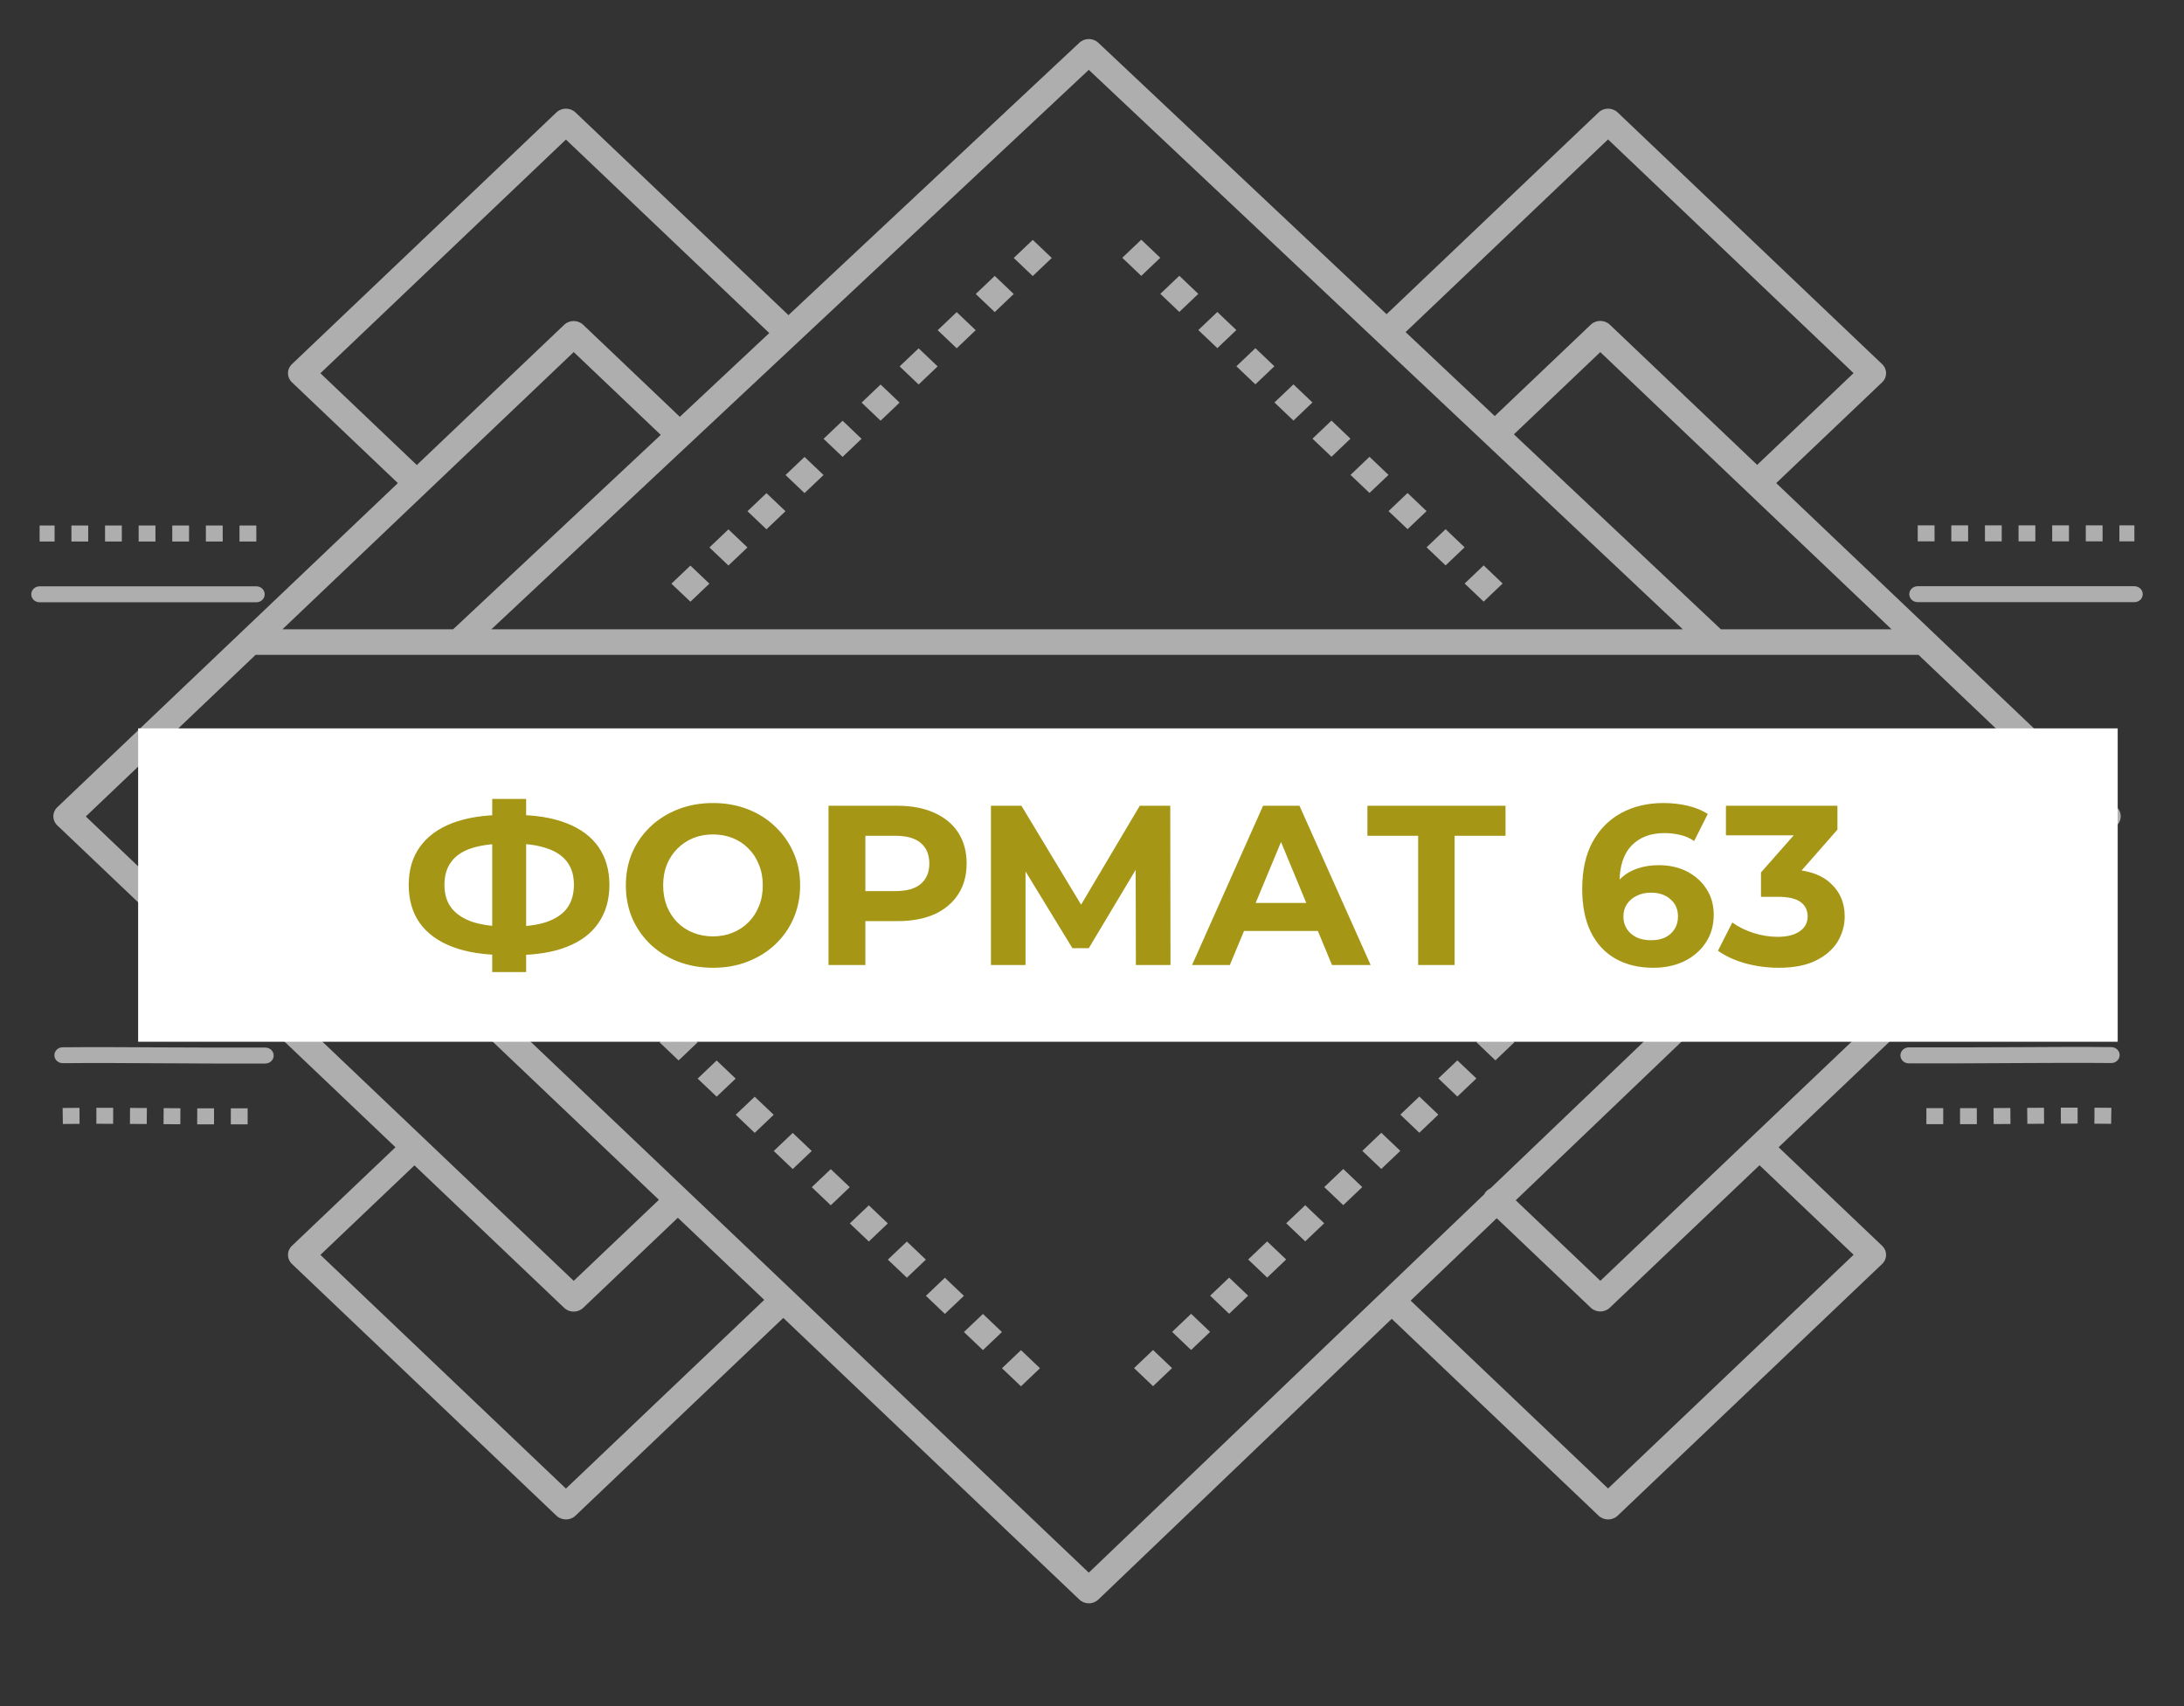 <?xml version="1.0" encoding="UTF-8"?> <svg xmlns="http://www.w3.org/2000/svg" width="64" height="50" viewBox="0 0 64 50" fill="none"><rect x="0" y="0" width="64" height="50" fill="#333333" stroke="none"/><g clip-path="url(#clip0_2001_330)"><path d="M50.414 18.428C50.419 18.433 50.424 18.438 50.429 18.443H55.431L46.895 10.319L44.363 12.729L50.414 18.428ZM7.018 15.87H7.511V15.401H7.018V15.87ZM7.257 32.482H6.764V32.951H7.257V32.482ZM6.272 32.482C6.108 32.482 5.944 32.482 5.78 32.481L5.778 32.95C5.943 32.951 6.107 32.951 6.272 32.951V32.482ZM5.288 32.479C5.125 32.478 4.961 32.477 4.796 32.476L4.792 32.945C4.956 32.946 5.121 32.948 5.284 32.948L5.287 32.479H5.288ZM4.303 32.472C4.14 32.471 3.975 32.47 3.811 32.469L3.808 32.938C3.972 32.939 4.135 32.94 4.3 32.941L4.304 32.472H4.303ZM3.317 32.466C3.152 32.466 2.988 32.465 2.824 32.465V32.934C2.987 32.934 3.151 32.934 3.315 32.935L3.317 32.466ZM2.33 32.467C2.165 32.468 2 32.469 1.835 32.471L1.842 32.94C2.005 32.938 2.169 32.936 2.332 32.936L2.329 32.467H2.33ZM1.161 15.87H1.6V15.401H1.161V15.87ZM2.093 15.87H2.585V15.401H2.093V15.87ZM3.078 15.87H3.57V15.401H3.078V15.87ZM4.063 15.87H4.555V15.401H4.063V15.87ZM5.048 15.87H5.54V15.401H5.048V15.87ZM6.033 15.87H6.526V15.401H6.033V15.87ZM7.511 17.183C7.647 17.183 7.757 17.288 7.757 17.417C7.757 17.547 7.647 17.651 7.511 17.651H1.161C1.025 17.651 0.916 17.547 0.916 17.417C0.916 17.288 1.025 17.183 1.161 17.183H7.511ZM1.841 31.158C1.705 31.159 1.595 31.056 1.594 30.927C1.593 30.797 1.702 30.692 1.837 30.692C2.744 30.683 3.655 30.689 4.562 30.694C5.039 30.697 5.515 30.7 6.216 30.7H7.773C7.909 30.7 8.02 30.804 8.02 30.934C8.02 31.064 7.91 31.168 7.773 31.168H6.216C5.822 31.168 5.191 31.164 4.559 31.16C3.655 31.155 2.745 31.149 1.842 31.158H1.841ZM49.313 18.442L31.906 2.047L14.399 18.442H49.314H49.313ZM13.28 18.442C13.285 18.436 13.29 18.431 13.296 18.426L19.363 12.745L16.812 10.318L8.277 18.442H13.28ZM7.489 19.192L2.514 23.928L8.003 29.153C8.856 29.148 9.713 29.152 10.566 29.156C10.965 29.158 11.365 29.16 12.22 29.16H51.49C52.345 29.16 52.744 29.158 53.144 29.156C53.997 29.152 54.854 29.148 55.707 29.153L61.197 23.928L56.221 19.192H7.49H7.489ZM8.785 29.897L16.812 37.537L19.309 35.162L13.788 29.909H12.22C11.978 29.909 11.273 29.906 10.564 29.902C9.973 29.899 9.379 29.896 8.786 29.897H8.785ZM14.898 29.909L31.906 46.089L43.49 35.004C43.509 34.965 43.535 34.93 43.568 34.898C43.6 34.868 43.637 34.843 43.677 34.825L48.815 29.909H14.899H14.898ZM49.922 29.909L44.417 35.176L46.897 37.536L54.924 29.896C54.332 29.896 53.738 29.898 53.147 29.901C52.437 29.904 51.732 29.908 51.49 29.908H49.922V29.909ZM30.264 8.09L29.707 7.56L30.264 7.03L30.821 7.56L30.264 8.09ZM30.476 40.098L29.919 40.628L29.362 40.098L29.919 39.568L30.476 40.098ZM29.361 39.037L28.804 39.567L28.247 39.037L28.804 38.507L29.361 39.037ZM28.246 37.976L27.689 38.506L27.133 37.976L27.689 37.446L28.246 37.976ZM27.132 36.915L26.575 37.445L26.018 36.915L26.575 36.385L27.132 36.915ZM26.017 35.854L25.46 36.384L24.903 35.854L25.46 35.324L26.017 35.854ZM24.902 34.792L24.345 35.323L23.788 34.792L24.345 34.263L24.902 34.792ZM23.787 33.731L23.23 34.261L22.674 33.731L23.23 33.202L23.787 33.731ZM22.673 32.67L22.116 33.2L21.559 32.67L22.116 32.141L22.673 32.67ZM21.558 31.61L21.001 32.139L20.444 31.61L21.001 31.079L21.558 31.61ZM20.443 30.548L19.886 31.078L19.329 30.548L19.886 30.018L20.443 30.548ZM20.232 17.634L19.675 17.105L20.232 16.575L20.788 17.105L20.232 17.634ZM21.346 16.573L20.789 16.044L21.346 15.514L21.903 16.044L21.346 16.573ZM22.461 15.512L21.904 14.982L22.461 14.452L23.018 14.982L22.461 15.512ZM23.576 14.451L23.019 13.921L23.576 13.391L24.133 13.921L23.576 14.451ZM24.691 13.39L24.134 12.86L24.691 12.33L25.247 12.86L24.691 13.39ZM25.805 12.329L25.248 11.799L25.805 11.269L26.362 11.799L25.805 12.329ZM26.92 11.268L26.363 10.738L26.92 10.208L27.477 10.738L26.92 11.268ZM28.035 10.207L27.478 9.677L28.035 9.147L28.592 9.677L28.035 10.207ZM29.15 9.146L28.593 8.616L29.15 8.086L29.706 8.616L29.15 9.146ZM22.953 38.624L16.863 44.42C16.71 44.566 16.46 44.566 16.306 44.42L8.554 37.041C8.4 36.895 8.4 36.657 8.554 36.511L11.589 33.622L1.678 24.188C1.524 24.042 1.524 23.804 1.678 23.658L11.659 14.158L8.554 11.203C8.4 11.057 8.4 10.819 8.554 10.673L16.306 3.294C16.46 3.148 16.71 3.148 16.863 3.294L23.105 9.235L31.631 1.251C31.785 1.108 32.03 1.108 32.184 1.252L40.632 9.208L46.846 3.294C46.999 3.148 47.249 3.148 47.403 3.294L55.155 10.673C55.309 10.819 55.309 11.057 55.155 11.203L52.05 14.158L62.031 23.658C62.185 23.804 62.185 24.042 62.031 24.188L52.12 33.622L55.155 36.511C55.309 36.657 55.309 36.895 55.155 37.041L47.403 44.42C47.249 44.566 46.999 44.566 46.846 44.42L40.783 38.65L32.186 46.877C32.032 47.023 31.785 47.025 31.63 46.878L22.954 38.624H22.953ZM12.146 34.152L9.389 36.776L16.584 43.625L22.395 38.095L19.864 35.688L17.089 38.329C16.936 38.475 16.686 38.475 16.533 38.329L12.145 34.153L12.146 34.152ZM22.543 9.761L16.584 4.09L9.389 10.939L12.214 13.628L16.533 9.518C16.686 9.372 16.936 9.372 17.089 9.518L19.922 12.215L22.542 9.761H22.543ZM56.69 15.396H56.197V15.865H56.69V15.396ZM56.451 32.946H56.944V32.477H56.451V32.946ZM57.437 32.946C57.601 32.946 57.765 32.946 57.93 32.945L57.928 32.476C57.764 32.477 57.6 32.477 57.437 32.477V32.946ZM58.423 32.943C58.587 32.942 58.751 32.941 58.915 32.94L58.911 32.471C58.747 32.472 58.583 32.474 58.419 32.474L58.422 32.943H58.423ZM59.408 32.936C59.572 32.935 59.736 32.934 59.9 32.933L59.897 32.464C59.733 32.465 59.569 32.466 59.405 32.467L59.409 32.936H59.408ZM60.392 32.93C60.556 32.93 60.72 32.929 60.883 32.929V32.46C60.719 32.46 60.555 32.46 60.39 32.461L60.392 32.93ZM61.375 32.931C61.539 32.932 61.703 32.933 61.865 32.935L61.872 32.466C61.707 32.464 61.542 32.462 61.377 32.462L61.374 32.931H61.375ZM62.546 15.396H62.107V15.865H62.546V15.396ZM61.614 15.396H61.122V15.865H61.614V15.396ZM60.629 15.396H60.137V15.865H60.629V15.396ZM59.644 15.396H59.152V15.865H59.644V15.396ZM58.659 15.396H58.167V15.865H58.659V15.396ZM57.674 15.396H57.181V15.865H57.674V15.396ZM56.196 17.647C56.06 17.647 55.95 17.543 55.95 17.413C55.95 17.284 56.06 17.18 56.196 17.18H62.546C62.682 17.18 62.791 17.284 62.791 17.413C62.791 17.543 62.682 17.647 62.546 17.647H56.196ZM61.871 30.687C62.007 30.688 62.115 30.793 62.114 30.922C62.113 31.051 62.002 31.154 61.868 31.154C60.964 31.145 60.054 31.151 59.15 31.155C58.518 31.159 57.888 31.163 57.494 31.163H55.936C55.8 31.163 55.69 31.059 55.69 30.929C55.69 30.8 55.8 30.695 55.936 30.695H57.494C58.195 30.695 58.67 30.692 59.148 30.689C60.054 30.684 60.965 30.678 61.872 30.687H61.871ZM34.001 7.555L33.444 8.085L32.887 7.555L33.444 7.025L34.001 7.555ZM33.789 40.624L33.232 40.094L33.789 39.564L34.346 40.094L33.789 40.624ZM34.904 39.563L34.347 39.033L34.904 38.503L35.461 39.033L34.904 39.563ZM36.019 38.502L35.462 37.972L36.019 37.442L36.575 37.972L36.019 38.502ZM37.133 37.441L36.577 36.911L37.133 36.381L37.69 36.911L37.133 37.441ZM38.248 36.38L37.691 35.85L38.248 35.32L38.805 35.85L38.248 36.38ZM39.363 35.319L38.806 34.789L39.363 34.259L39.92 34.789L39.363 35.319ZM40.478 34.258L39.921 33.728L40.478 33.198L41.035 33.728L40.478 34.258ZM41.592 33.197L41.035 32.666L41.592 32.136L42.149 32.666L41.592 33.197ZM42.707 32.136L42.15 31.605L42.707 31.076L43.264 31.605L42.707 32.136ZM43.822 31.075L43.265 30.544L43.822 30.015L44.379 30.544L43.822 31.075ZM44.033 17.101L43.477 17.631L42.92 17.101L43.477 16.57L44.033 17.101ZM42.919 16.04L42.362 16.57L41.805 16.04L42.362 15.509L42.919 16.04ZM41.804 14.979L41.247 15.508L40.69 14.979L41.247 14.448L41.804 14.979ZM40.689 13.918L40.132 14.447L39.575 13.918L40.132 13.387L40.689 13.918ZM39.574 12.856L39.018 13.386L38.461 12.856L39.018 12.326L39.574 12.856ZM38.46 11.795L37.903 12.325L37.346 11.795L37.903 11.265L38.46 11.795ZM37.345 10.734L36.788 11.264L36.231 10.734L36.788 10.204L37.345 10.734ZM36.23 9.673L35.673 10.203L35.116 9.673L35.673 9.143L36.23 9.673ZM35.115 8.612L34.559 9.142L34.002 8.612L34.559 8.082L35.115 8.612ZM51.561 34.149L47.173 38.325C47.02 38.471 46.77 38.471 46.617 38.325L43.86 35.702L41.337 38.116L47.123 43.622L54.318 36.773L51.561 34.149ZM41.19 9.733L43.802 12.193L46.617 9.514C46.77 9.368 47.02 9.368 47.173 9.514L51.492 13.624L54.317 10.935L47.122 4.086L41.189 9.733H41.19Z" fill="#AEAEAE"></path><path d="M62.057 21.346H4.048V30.53H62.057V21.346Z" fill="white"></path><path d="M14.798 27.988C14.193 27.988 13.68 27.908 13.257 27.748C12.839 27.588 12.522 27.357 12.304 27.055C12.086 26.748 11.977 26.375 11.977 25.935C11.977 25.495 12.086 25.123 12.304 24.821C12.522 24.515 12.839 24.281 13.257 24.121C13.68 23.961 14.193 23.881 14.798 23.881C14.806 23.881 14.831 23.881 14.871 23.881C14.915 23.881 14.958 23.881 14.998 23.881C15.042 23.881 15.066 23.881 15.071 23.881C15.671 23.881 16.178 23.961 16.591 24.121C17.009 24.281 17.325 24.515 17.538 24.821C17.751 25.128 17.858 25.499 17.858 25.935C17.858 26.366 17.751 26.737 17.538 27.048C17.329 27.355 17.02 27.588 16.611 27.748C16.207 27.908 15.711 27.988 15.124 27.988C15.111 27.988 15.08 27.988 15.031 27.988C14.982 27.988 14.933 27.988 14.884 27.988C14.84 27.988 14.811 27.988 14.798 27.988ZM14.898 27.155C14.911 27.155 14.929 27.155 14.951 27.155C14.973 27.155 14.989 27.155 14.998 27.155C15.407 27.155 15.744 27.11 16.011 27.022C16.282 26.928 16.485 26.793 16.618 26.615C16.751 26.433 16.818 26.204 16.818 25.928C16.818 25.652 16.749 25.426 16.611 25.248C16.473 25.07 16.271 24.939 16.005 24.855C15.742 24.766 15.411 24.721 15.011 24.721C15.002 24.721 14.984 24.721 14.958 24.721C14.935 24.721 14.915 24.721 14.898 24.721C14.475 24.721 14.126 24.763 13.851 24.848C13.575 24.932 13.368 25.066 13.231 25.248C13.093 25.426 13.024 25.655 13.024 25.935C13.024 26.215 13.097 26.446 13.244 26.628C13.391 26.806 13.602 26.939 13.877 27.028C14.158 27.113 14.498 27.155 14.898 27.155ZM14.424 28.488V23.414H15.418V28.488H14.424ZM20.9 28.362C20.531 28.362 20.189 28.302 19.873 28.182C19.562 28.062 19.291 27.893 19.06 27.675C18.833 27.457 18.655 27.202 18.526 26.908C18.402 26.615 18.34 26.295 18.34 25.948C18.34 25.601 18.402 25.281 18.526 24.988C18.655 24.695 18.835 24.439 19.066 24.221C19.297 24.003 19.569 23.834 19.88 23.714C20.191 23.594 20.529 23.534 20.893 23.534C21.262 23.534 21.6 23.594 21.907 23.714C22.218 23.834 22.487 24.003 22.713 24.221C22.945 24.439 23.125 24.695 23.253 24.988C23.382 25.277 23.447 25.597 23.447 25.948C23.447 26.295 23.382 26.617 23.253 26.915C23.125 27.208 22.945 27.464 22.713 27.682C22.487 27.895 22.218 28.062 21.907 28.182C21.6 28.302 21.264 28.362 20.9 28.362ZM20.893 27.442C21.102 27.442 21.293 27.406 21.467 27.335C21.644 27.264 21.8 27.162 21.933 27.028C22.067 26.895 22.169 26.737 22.24 26.555C22.316 26.373 22.353 26.17 22.353 25.948C22.353 25.726 22.316 25.524 22.24 25.341C22.169 25.159 22.067 25.001 21.933 24.868C21.804 24.735 21.651 24.632 21.473 24.561C21.296 24.49 21.102 24.454 20.893 24.454C20.684 24.454 20.491 24.49 20.313 24.561C20.14 24.632 19.986 24.735 19.853 24.868C19.72 25.001 19.615 25.159 19.54 25.341C19.468 25.524 19.433 25.726 19.433 25.948C19.433 26.166 19.468 26.368 19.54 26.555C19.615 26.737 19.717 26.895 19.846 27.028C19.98 27.162 20.135 27.264 20.313 27.335C20.491 27.406 20.684 27.442 20.893 27.442ZM24.279 28.282V23.614H26.299C26.717 23.614 27.077 23.683 27.38 23.821C27.682 23.954 27.915 24.148 28.08 24.401C28.244 24.654 28.326 24.957 28.326 25.308C28.326 25.655 28.244 25.955 28.08 26.208C27.915 26.462 27.682 26.657 27.38 26.795C27.077 26.928 26.717 26.995 26.299 26.995H24.879L25.359 26.508V28.282H24.279ZM25.359 26.628L24.879 26.115H26.239C26.573 26.115 26.822 26.044 26.986 25.901C27.151 25.759 27.233 25.561 27.233 25.308C27.233 25.05 27.151 24.85 26.986 24.708C26.822 24.566 26.573 24.494 26.239 24.494H24.879L25.359 23.981V26.628ZM29.039 28.282V23.614H29.932L31.919 26.908H31.446L33.4 23.614H34.293L34.3 28.282H33.286L33.279 25.168H33.473L31.906 27.788H31.426L29.826 25.168H30.052V28.282H29.039ZM34.932 28.282L37.013 23.614H38.08L40.166 28.282H39.033L37.326 24.161H37.753L36.039 28.282H34.932ZM35.972 27.282L36.259 26.462H38.66L38.953 27.282H35.972ZM41.558 28.282V24.248L41.804 24.494H40.071V23.614H44.118V24.494H42.385L42.625 24.248V28.282H41.558ZM48.452 28.362C48.025 28.362 47.654 28.273 47.338 28.095C47.027 27.917 46.787 27.657 46.618 27.315C46.449 26.973 46.365 26.55 46.365 26.048C46.365 25.51 46.465 25.055 46.665 24.681C46.869 24.308 47.149 24.023 47.505 23.828C47.865 23.632 48.278 23.534 48.745 23.534C48.994 23.534 49.232 23.561 49.459 23.614C49.685 23.668 49.881 23.748 50.045 23.854L49.645 24.648C49.516 24.559 49.379 24.499 49.232 24.468C49.085 24.432 48.932 24.415 48.772 24.415C48.367 24.415 48.047 24.537 47.812 24.781C47.576 25.026 47.458 25.388 47.458 25.868C47.458 25.948 47.458 26.037 47.458 26.135C47.463 26.233 47.476 26.33 47.498 26.428L47.198 26.148C47.283 25.975 47.392 25.83 47.525 25.715C47.658 25.595 47.816 25.506 47.998 25.448C48.185 25.386 48.389 25.355 48.612 25.355C48.914 25.355 49.185 25.415 49.425 25.535C49.665 25.655 49.856 25.824 49.999 26.041C50.145 26.259 50.219 26.515 50.219 26.808C50.219 27.124 50.139 27.399 49.979 27.635C49.823 27.866 49.612 28.046 49.345 28.175C49.083 28.299 48.785 28.362 48.452 28.362ZM48.392 27.555C48.543 27.555 48.676 27.528 48.792 27.475C48.912 27.417 49.005 27.335 49.072 27.228C49.138 27.122 49.172 26.999 49.172 26.861C49.172 26.648 49.098 26.479 48.952 26.355C48.809 26.226 48.618 26.161 48.378 26.161C48.218 26.161 48.078 26.192 47.958 26.255C47.838 26.313 47.743 26.395 47.672 26.502C47.605 26.604 47.572 26.724 47.572 26.861C47.572 26.995 47.605 27.115 47.672 27.222C47.738 27.324 47.832 27.406 47.952 27.468C48.072 27.526 48.218 27.555 48.392 27.555ZM52.124 28.362C51.799 28.362 51.477 28.32 51.157 28.235C50.837 28.146 50.566 28.022 50.343 27.862L50.764 27.035C50.941 27.164 51.148 27.266 51.384 27.342C51.619 27.417 51.857 27.455 52.097 27.455C52.368 27.455 52.581 27.402 52.737 27.295C52.893 27.188 52.971 27.042 52.971 26.855C52.971 26.677 52.902 26.537 52.764 26.435C52.626 26.333 52.404 26.282 52.097 26.282H51.604V25.568L52.904 24.095L53.024 24.481H50.577V23.614H53.844V24.314L52.55 25.788L52.004 25.475H52.317C52.89 25.475 53.324 25.604 53.617 25.861C53.911 26.119 54.057 26.45 54.057 26.855C54.057 27.117 53.988 27.364 53.851 27.595C53.713 27.822 53.502 28.006 53.217 28.148C52.933 28.291 52.568 28.362 52.124 28.362Z" fill="#A59616"></path></g><defs><clipPath id="clip0_2001_330"><rect width="62.509" height="49.174" fill="white" transform="translate(0.916 0.612)"></rect></clipPath></defs></svg> 